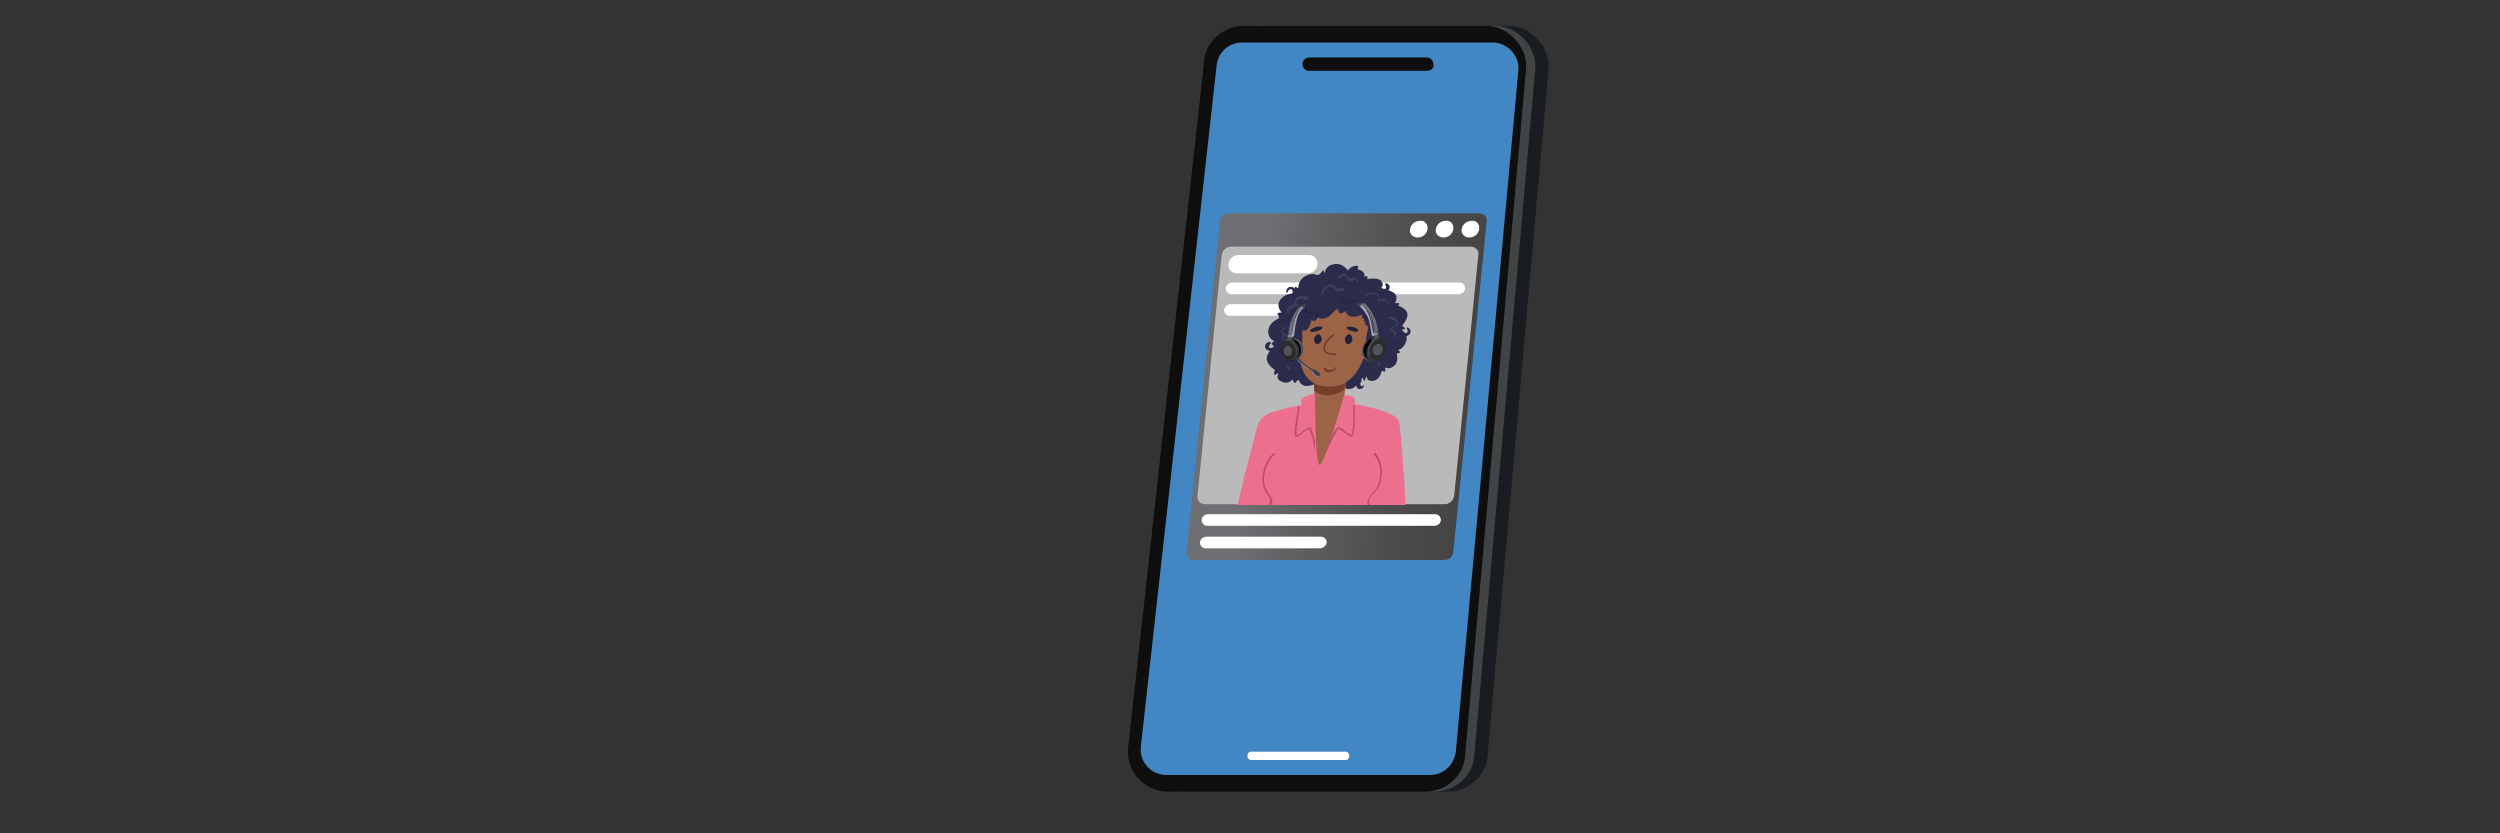 <?xml version="1.0" encoding="utf-8"?>
<!-- Generator: Adobe Illustrator 28.0.0, SVG Export Plug-In . SVG Version: 6.00 Build 0)  -->
<svg version="1.1" id="Layer_1" xmlns="http://www.w3.org/2000/svg" xmlns:xlink="http://www.w3.org/1999/xlink" x="0px" y="0px"
	 viewBox="0 0 300 100" style="enable-background:new 0 0 300 100;" xml:space="preserve">
<rect x="0" y="0" width="300" height="100" fill="#333333" stroke="none"/>
<style type="text/css">
	.st0{fill:#191C21;}
	.st1{fill:#414445;}
	.st2{fill:#0E0E0F;}
	.st3{fill:#4286C3;}
	.st4{fill:#FFFFFF;}
	.st5{clip-path:url(#SVGID_00000098926555370240933310000001944929316624532870_);}
	
		.st6{clip-path:url(#SVGID_00000101090921636448322040000011129026152209140912_);fill:url(#SVGID_00000143590553198198210000000003366128805528704954_);}
	.st7{clip-path:url(#SVGID_00000015344221176064588810000010758771415715381168_);fill:#BABABA;}
	.st8{clip-path:url(#SVGID_00000015344221176064588810000010758771415715381168_);fill:#FFFFFF;}
	.st9{clip-path:url(#SVGID_00000106114245270809336410000012540889596270686356_);fill:#2B2B4C;}
	.st10{clip-path:url(#SVGID_00000106114245270809336410000012540889596270686356_);fill:#9D6347;}
	.st11{clip-path:url(#SVGID_00000106114245270809336410000012540889596270686356_);fill:#763D2A;}
	.st12{clip-path:url(#SVGID_00000106114245270809336410000012540889596270686356_);fill:#324056;}
	.st13{clip-path:url(#SVGID_00000106114245270809336410000012540889596270686356_);fill:#20223A;}
	.st14{clip-path:url(#SVGID_00000106114245270809336410000012540889596270686356_);fill:#EC708E;}
	.st15{clip-path:url(#SVGID_00000106114245270809336410000012540889596270686356_);fill:#BE4D6D;}
	.st16{clip-path:url(#SVGID_00000106114245270809336410000012540889596270686356_);fill:#3D3E5E;}
	.st17{clip-path:url(#SVGID_00000106114245270809336410000012540889596270686356_);fill:#39475B;}
	.st18{clip-path:url(#SVGID_00000106114245270809336410000012540889596270686356_);fill:#22253A;}
	.st19{clip-path:url(#SVGID_00000106114245270809336410000012540889596270686356_);fill:#ACB6CC;}
	.st20{clip-path:url(#SVGID_00000106114245270809336410000012540889596270686356_);}
	.st21{fill:#53535D;}
	.st22{fill:#36353E;}
	.st23{fill:#2A2B2A;}
	.st24{fill:#43424C;}
	.st25{fill:#A4A4B0;}
	.st26{fill:#403E47;}
	.st27{fill:#6D6D79;}
	.st28{fill:#524F5A;}
	.st29{fill:#2E2E36;}
	.st30{fill:#8C8C8C;}
	.st31{fill:#B2B3B4;}
	.st32{fill:#7F7E88;}
	.st33{fill:#3D3D46;}
</style>
<g>
	<path class="st0" d="M142.9,95h30.8c2.4,0,4.6-1.8,4.8-4.2l7.3-82.2c0.4-2.8-2-5.5-4.8-5.5h-28.8c-2.4,0-4.6,1.8-4.8,4.2l-9.1,82.2
		C137.8,92.6,140,95,142.9,95z"/>
	<path class="st1" d="M141.3,95h30.8c2.4,0,4.6-1.8,4.8-4.2l7.3-82.2c0.4-2.8-2-5.5-4.8-5.5h-29c-2.4,0-4.6,1.8-4.8,4.2l-9.1,82.2
		C136.2,92.6,138.4,95,141.3,95z"/>
	<path class="st2" d="M140.2,95h30.8c2.4,0,4.6-1.8,4.8-4.2l7.3-82.2c0.4-2.8-2-5.5-4.8-5.5h-29c-2.4,0-4.6,1.8-4.8,4.2l-9.1,82.2
		C135,92.6,137.4,95,140.2,95z"/>
	<path class="st3" d="M149.1,5.1h30c1.8,0,3.3,1.6,3.1,3.4l-7.5,81.7c-0.2,1.6-1.5,2.8-3.1,2.8H140c-1.9,0-3.3-1.6-3.1-3.4L146,7.8
		C146.2,6.2,147.5,5.1,149.1,5.1z"/>
	<path class="st2" d="M171.2,8.5h-14.1c-0.5,0-0.8-0.4-0.8-0.8v0c0-0.5,0.4-0.8,0.8-0.8h14.1c0.5,0,0.8,0.4,0.8,0.8v0
		C172.1,8.2,171.7,8.5,171.2,8.5z"/>
	<path class="st4" d="M161.5,91.2h-11.4c-0.2,0-0.4-0.2-0.4-0.4v-0.2c0-0.2,0.2-0.4,0.4-0.4h11.4c0.2,0,0.4,0.2,0.4,0.4v0.2
		C161.9,91,161.7,91.2,161.5,91.2z"/>
</g>
<g id="Artwork_117_00000179617779422900656740000002645933596071799455_">
	<g>
		<defs>
			<polygon id="SVGID_1_" points="146.5,25.6 178.5,25.6 174.3,67.3 142.2,67.3 			"/>
		</defs>
		<clipPath id="SVGID_00000091727680815922736520000017758251094734830527_">
			<use xlink:href="#SVGID_1_"  style="overflow:visible;"/>
		</clipPath>
		<g style="clip-path:url(#SVGID_00000091727680815922736520000017758251094734830527_);">
			<defs>
				<path id="SVGID_00000033357424417876488030000017052150945316747447_" d="M147.5,25.6c-0.6,0-1.1,0.5-1.1,1l-4,39.6
					c-0.1,0.6,0.4,1,0.9,1h30c0.6,0,1.1-0.5,1.1-1l4-39.6c0.1-0.6-0.4-1-0.9-1H147.5z"/>
			</defs>
			<clipPath id="SVGID_00000162335794416090383920000007926407611230004869_">
				<use xlink:href="#SVGID_00000033357424417876488030000017052150945316747447_"  style="overflow:visible;"/>
			</clipPath>
			
				<linearGradient id="SVGID_00000049921117931710194470000001795475945203567498_" gradientUnits="userSpaceOnUse" x1="-444.366" y1="655.105" x2="-444.06" y2="655.105" gradientTransform="matrix(104.837 0 10.598 -104.127 39787.074 68260.422)">
				<stop  offset="0" style="stop-color:#6D6F72"/>
				<stop  offset="0.198" style="stop-color:#6D6F72"/>
				<stop  offset="0.377" style="stop-color:#626265"/>
				<stop  offset="0.762" style="stop-color:#4D4C4D"/>
				<stop  offset="1" style="stop-color:#464444"/>
			</linearGradient>
			
				<polygon style="clip-path:url(#SVGID_00000162335794416090383920000007926407611230004869_);fill:url(#SVGID_00000049921117931710194470000001795475945203567498_);" points="
				146.5,25.6 178.5,25.6 174.3,67.3 142.2,67.3 			"/>
		</g>
		<g style="clip-path:url(#SVGID_00000091727680815922736520000017758251094734830527_);">
			<defs>
				<polygon id="SVGID_00000122706399489393452050000017802073830263650954_" points="146.5,25.6 178.5,25.6 174.3,67.3 142.2,67.3 
									"/>
			</defs>
			<clipPath id="SVGID_00000024721673424516222470000013324688243978645938_">
				<use xlink:href="#SVGID_00000122706399489393452050000017802073830263650954_"  style="overflow:visible;"/>
			</clipPath>
			<path style="clip-path:url(#SVGID_00000024721673424516222470000013324688243978645938_);fill:#BABABA;" d="M173.4,60.5h-28.8
				c-0.6,0-1-0.5-0.9-1l2.9-28.9c0.1-0.6,0.6-1,1.1-1h28.8c0.6,0,1,0.5,0.9,1l-2.9,28.9C174.4,60.1,173.9,60.5,173.4,60.5"/>
			<path style="clip-path:url(#SVGID_00000024721673424516222470000013324688243978645938_);fill:#FFFFFF;" d="M171.3,27.5
				c-0.1,0.6-0.6,1-1.2,1s-1-0.5-0.9-1c0.1-0.6,0.6-1,1.2-1C170.9,26.4,171.4,26.9,171.3,27.5"/>
			<path style="clip-path:url(#SVGID_00000024721673424516222470000013324688243978645938_);fill:#FFFFFF;" d="M174.4,27.5
				c-0.1,0.6-0.6,1-1.2,1s-1-0.5-0.9-1c0.1-0.6,0.6-1,1.2-1C174,26.4,174.5,26.9,174.4,27.5"/>
			<path style="clip-path:url(#SVGID_00000024721673424516222470000013324688243978645938_);fill:#FFFFFF;" d="M177.5,27.5
				c-0.1,0.6-0.6,1-1.2,1c-0.6,0-1-0.5-0.9-1c0.1-0.6,0.6-1,1.2-1C177.1,26.4,177.6,26.9,177.5,27.5"/>
			<path style="clip-path:url(#SVGID_00000024721673424516222470000013324688243978645938_);fill:#FFFFFF;" d="M156.9,32.8h-8.5
				c-0.6,0-1-0.5-1-1.1c0.1-0.6,0.6-1.1,1.2-1.1h8.5c0.6,0,1,0.5,1,1.1C158.1,32.3,157.5,32.8,156.9,32.8"/>
			<path style="clip-path:url(#SVGID_00000024721673424516222470000013324688243978645938_);fill:#FFFFFF;" d="M175,35.3h-27.2
				c-0.4,0-0.7-0.3-0.7-0.7s0.4-0.7,0.8-0.7h27.2c0.4,0,0.7,0.3,0.7,0.7S175.4,35.3,175,35.3"/>
			<path style="clip-path:url(#SVGID_00000024721673424516222470000013324688243978645938_);fill:#FFFFFF;" d="M161.3,37.9h-13.7
				c-0.4,0-0.7-0.3-0.7-0.7c0-0.4,0.4-0.7,0.8-0.7h13.7c0.4,0,0.7,0.3,0.7,0.7S161.7,37.9,161.3,37.9"/>
			<path style="clip-path:url(#SVGID_00000024721673424516222470000013324688243978645938_);fill:#FFFFFF;" d="M172.1,63.1h-27.2
				c-0.4,0-0.7-0.3-0.7-0.7c0-0.4,0.4-0.7,0.8-0.7h27.2c0.4,0,0.7,0.3,0.7,0.7C172.9,62.8,172.5,63.1,172.1,63.1"/>
			<path style="clip-path:url(#SVGID_00000024721673424516222470000013324688243978645938_);fill:#FFFFFF;" d="M158.4,65.8h-13.7
				c-0.4,0-0.7-0.3-0.7-0.7c0-0.4,0.4-0.7,0.8-0.7h13.7c0.4,0,0.7,0.3,0.7,0.7C159.2,65.4,158.8,65.8,158.4,65.8"/>
		</g>
		<g style="clip-path:url(#SVGID_00000091727680815922736520000017758251094734830527_);">
			<defs>
				<path id="SVGID_00000074403176854320670760000012217088033769320589_" d="M147.6,29.7c-0.6,0-1.1,0.5-1.1,1l-2.9,28.9
					c-0.1,0.6,0.4,1,0.9,1h28.8c0.6,0,1.1-0.5,1.1-1l2.9-28.9c0.1-0.6-0.4-1-0.9-1H147.6z"/>
			</defs>
			<clipPath id="SVGID_00000039115827959397052860000004529464273811043221_">
				<use xlink:href="#SVGID_00000074403176854320670760000012217088033769320589_"  style="overflow:visible;"/>
			</clipPath>
			<path style="clip-path:url(#SVGID_00000039115827959397052860000004529464273811043221_);fill:#2B2B4C;" d="M162.9,32.3
				c1.1,0.3,0.8,0.9,0.8,0.9s0.3-0.1,0.4,0c0.1,0.1-0.1,0.3-0.1,0.3s1.5-0.3,1.8,0.3c0.4,0.6-0.3,0.9-0.2,0.9c0.2,0,1,0,1.6,0.4
				c0.7,0.4,0.2,1.3,0.2,1.3s0.5-0.1,0.5,0c0,0.1-0.1,0.3-0.1,0.3s1.1,0.3,1.1,1.1c-0.1,0.8-0.7,1.2-0.6,1.3c0,0.1,0.3,0.2,0.3,0.3
				c0,0.1-0.4,0.2-0.4,0.2s0.9,0.6,0.5,1.5c-0.4,0.9-0.9,0.8-0.9,0.9c0,0.1,0.3,0.2,0.2,0.3c-0.1,0.1-0.4,0.1-0.4,0.1s0.3,1-0.3,1.5
				c-0.6,0.5-1,0.2-1.1,0.2c0,0.1,0.1,0.5,0,0.5c-0.1,0-0.4-0.1-0.4-0.1s-0.1,1-1,1.2c-0.9,0.1-0.7-0.5-0.8-0.5
				c-0.1,0-0.2,0.5-0.3,0.5s-0.1-0.3-0.2-0.4c0,0-0.4,0.9-1.2,1.3c-0.8,0.4-2.3-0.8-2.3-0.8s-0.7,0.7-1.2,0.6
				c-0.5-0.2-0.7-0.5-0.7-0.5s-0.7,0.5-1.5,0.4c-0.8-0.2-0.6-0.7-0.8-0.7c-0.2,0-0.3,0.5-0.5,0.3c-0.2-0.2-0.2-0.4-0.2-0.4
				s-0.4,0.7-1.3,0.3c-0.9-0.4-0.3-0.9-0.4-1c-0.2,0-0.4,0.3-0.5,0.1c-0.1-0.1,0.1-0.5,0.1-0.5S152,43.8,152,43
				c0.1-0.9,0.9-1.3,0.9-1.4c0-0.1-0.4-0.3-0.3-0.4c0.1-0.1,0.3-0.3,0.3-0.3s-0.8-0.2-0.7-1.3c0.2-1.1,1.3-1.3,1.3-1.5
				c0-0.2-0.3-0.4-0.2-0.5c0.1-0.1,0.5-0.1,0.5-0.1s-0.8-0.8-0.1-1.6c0.6-0.8,1.6-0.6,1.6-0.8c0-0.2,0.1-0.7,0.1-0.7
				c0.1,0,0.4,0.2,0.4,0.2s-0.1-1,0.9-1.5s1.3,0,1.5-0.1c0.2-0.1,0.6-0.6,0.6-0.6c0,0,0.2,0.4,0.2,0.4s-0.1-0.9,1.1-1.1
				c1.2-0.2,1.6,0.9,1.7,0.7c0.1-0.2,0.5-0.5,0.9-0.5C163.2,31.8,162.9,32.3,162.9,32.3"/>
			<path style="clip-path:url(#SVGID_00000039115827959397052860000004529464273811043221_);fill:#9D6347;" d="M157.7,45.3
				c0,0,0.1,2.9-0.1,3.1c-0.2,0.2-2.8,1-2.8,1s2.9,10,3.1,10c0.2,0,5.3-10.4,5.3-10.4s-1.7-0.5-1.9-0.6c-0.1-0.2,0.3-3.2,0.3-3.2
				L157.7,45.3z"/>
			<path style="clip-path:url(#SVGID_00000039115827959397052860000004529464273811043221_);fill:#763D2A;" d="M157.7,46.9
				c0.6,0.4,1.1,0.6,1.9,0.5c0.7,0,1.7-0.6,1.7-0.6c0-0.3,0.1-0.7,0.1-1c-0.4,0.2-1,0.4-1.9,0.4c-0.9,0-1.5-0.2-1.9-0.5
				C157.7,46,157.7,46.4,157.7,46.9C157.7,46.8,157.7,46.9,157.7,46.9"/>
			<path style="clip-path:url(#SVGID_00000039115827959397052860000004529464273811043221_);fill:#9D6347;" d="M156.2,39.9
				c0,0-1.6,6.5,3.3,6.5c4.7,0,4.9-7.1,4.8-7.5c-0.1-0.4-0.8-2.3-3.7-2.3C157.6,36.6,156.3,39.4,156.2,39.9"/>
			<path style="clip-path:url(#SVGID_00000039115827959397052860000004529464273811043221_);fill:#763D2A;" d="M160,42.6
				c-0.4,0-1.1-0.1-1.2-0.7c-0.1-0.9,1.1-1.8,1.2-1.8l0.1,0.2c0,0-1.2,0.8-1.1,1.6c0.1,0.6,1.3,0.5,1.3,0.5l0,0.2
				C160.3,42.6,160.1,42.6,160,42.6"/>
			<path style="clip-path:url(#SVGID_00000039115827959397052860000004529464273811043221_);fill:#9D6347;" d="M155.3,42.3
				c0,0-0.2,0.8,0,0.8c0.2,0.1,1.1-0.1,1.1-0.1l-0.2-1.1L155.3,42.3z"/>
			<path style="clip-path:url(#SVGID_00000039115827959397052860000004529464273811043221_);fill:#9D6347;" d="M164.6,42.3
				c0,0,0,0.8-0.1,0.8c-0.2,0.1-1.1-0.1-1.1-0.1l0.5-1.1L164.6,42.3z"/>
			<path style="clip-path:url(#SVGID_00000039115827959397052860000004529464273811043221_);fill:#324056;" d="M150.8,66
				c-5.2,5.5-3.6,14.4-3.4,23.8c0.1,6.9,0,18.5,0.4,18.6c0.9,0.2,4.8,0.2,5,0c0.1-0.1,1.6-10.8,1.8-17.6c0.1-3.8,1.8-13.6,2-13.5
				c0.3,0.2,0.2,7.6-0.6,13.3c-0.3,2.6-2.3,17.6-2.1,18c0.2,0.4,4.1,0.2,5-0.1c0.5-0.2,3.5-9.7,4.3-19.9c0.1-1.3,3.4-12.1,3.5-15.3
				c0.2-4.9-2.2-7.1-2.2-7.1H150.8z"/>
			<path style="clip-path:url(#SVGID_00000039115827959397052860000004529464273811043221_);fill:#20223A;" d="M157.2,39.7
				c0.1-0.4,1.4-0.7,1.5-0.4C158.7,39.7,157.2,40,157.2,39.7"/>
			<path style="clip-path:url(#SVGID_00000039115827959397052860000004529464273811043221_);fill:#20223A;" d="M163,39.7
				c0-0.4-1.3-0.7-1.4-0.4C161.5,39.6,162.9,40,163,39.7"/>
			<path style="clip-path:url(#SVGID_00000039115827959397052860000004529464273811043221_);fill:#2B2B4C;" d="M154.6,42.2
				c0,0,0,0.4,0.5,0.3c0.5-0.1,0.6-0.3,0.6-0.3s0.1,0.2,0.2,0.1c0.1-0.1,0.2-0.2,0.2-0.3c0.3-0.6,0.1-2.5,0.2-2.4
				c0.8,0.4,1.1-1.3,1.1-1.3s0,0.2,0.3,0.2c0.3,0,0.4-0.4,0.4-0.4s0.3,0.2,0.9,0.1c0.6-0.1,1.3-1.2,1.5-1.1c0.2,0.1,0,0.5,0.4,0.5
				c0.4-0.1,0.6-0.3,0.6-0.3s0,0.6,0.7,0.7c0.7,0.1,1.1-0.3,1.2-0.2c0.1,0,0,0.4,0.1,0.4c0.1,0,0.4-0.1,0.4-0.1s-0.1,0.4-0.1,0.7
				c0.1,0.3,0.4,0.4,0.4,0.4s-0.6,2.9-0.4,3c0.2,0.1,0.4,0,0.4,0s0,0.3,0.3,0.2c0.3-0.1,0.6-0.4,0.6-0.4s2.2-6.5-4.6-6.3
				C153.8,36,154.6,42.2,154.6,42.2"/>
			<path style="clip-path:url(#SVGID_00000039115827959397052860000004529464273811043221_);fill:#EC708E;" d="M149.3,57.2
				c-0.4,1.9-0.9,3.7-1.3,5.6c0,0,0,0,0,0c0.1,0.3,0.2,0.5,0.3,0.6c0.4,0.8,2.5,0.8,2.5,0.8s-1.7,2.7-1.2,3.2
				c0.5,0.6,15.9,0.5,16.5-0.2c0.6-0.7-0.5-2.8-0.5-2.8s2.8-0.4,3.1-0.7c0.3-0.3-0.6-12.2-0.8-13.1c-0.3-1.3-5.3-2.1-5.3-2.1
				s0-0.5-0.1-0.8c-0.1-0.2-1.2-0.3-1.2-0.3s-2.3,8.1-2.9,8.4s-0.6-8.6-0.6-8.6s-1.2,0.3-1.5,0.6c-0.3,0.3-0.1,0.8-0.1,0.8
				s-2.4,0.4-3.9,1c-0.7,0.3-1.2,0.8-1.4,1.5L149.3,57.2z"/>
			<path style="clip-path:url(#SVGID_00000039115827959397052860000004529464273811043221_);fill:#BE4D6D;" d="M157.8,53
				c-0.4-1.7-0.5-1.7-0.6-1.7c-0.2,0-0.5,0.2-0.9,0.5c-0.2,0.2-0.6,0.4-0.7,0.4c0-0.1-0.1-0.3,0.1-1.6c0.1-0.6,0.2-1.3,0.3-1.8
				c-0.1,0-0.1,0-0.2,0c-0.6,3.2-0.5,3.6-0.3,3.6c0.2,0.1,0.6-0.2,0.9-0.5c0.3-0.2,0.6-0.4,0.7-0.4c0.2,0.1,0.5,1.5,0.8,3.1
				C157.8,54.1,157.8,53.6,157.8,53"/>
			<path style="clip-path:url(#SVGID_00000039115827959397052860000004529464273811043221_);fill:#BE4D6D;" d="M160.6,51.5
				c0.1,0,0.5,0.2,0.7,0.4c0.4,0.3,0.7,0.5,0.9,0.5c0.2-0.1,0.4-0.4,0.4-3.8c-0.1,0-0.2,0-0.2,0s0-0.2,0-0.4c0,0,0,0.1,0,0.2
				c0,0.4,0,1.3,0,2.2c-0.1,1.3-0.2,1.6-0.2,1.6c-0.1,0-0.5-0.2-0.7-0.4c-0.3-0.3-0.6-0.5-0.9-0.5c-0.1,0-0.3,0-1,1.5
				c-0.3,0.8-0.5,1.6-0.8,2.2C159.6,53.3,160.4,51.6,160.6,51.5"/>
			<path style="clip-path:url(#SVGID_00000039115827959397052860000004529464273811043221_);fill:#2B2B4C;" d="M166.2,34.1
				c0,0,0.2,0.3,0.1,0.5c-0.2,0.2-0.6-0.1-0.6-0.1l-0.2,0.2c0,0,0.3,0.6,0.9,0.3c0.6-0.3,0.4-1-0.1-1
				C166.2,34,166.2,34.1,166.2,34.1"/>
			<path style="clip-path:url(#SVGID_00000039115827959397052860000004529464273811043221_);fill:#2B2B4C;" d="M154.5,35.1
				c0,0,0.1-0.4,0.4-0.4c0.3,0,0.2,0.6,0.2,0.6l0.3,0.1c0,0,0.4-0.6-0.2-0.9c-0.6-0.3-1,0.3-0.8,0.7
				C154.4,35.1,154.5,35.1,154.5,35.1"/>
			<path style="clip-path:url(#SVGID_00000039115827959397052860000004529464273811043221_);fill:#2B2B4C;" d="M168.8,39.4
				c0,0,0.2,0.3,0.1,0.5c-0.2,0.2-0.6-0.1-0.6-0.1L168,40c0,0,0.3,0.6,0.9,0.3c0.6-0.3,0.4-1-0.1-1
				C168.8,39.3,168.8,39.4,168.8,39.4"/>
			<path style="clip-path:url(#SVGID_00000039115827959397052860000004529464273811043221_);fill:#2B2B4C;" d="M152.5,41.2
				c0,0-0.3,0.3-0.2,0.5c0.1,0.2,0.6-0.1,0.6-0.1l0.2,0.2c0,0-0.4,0.6-1,0.2c-0.6-0.3-0.2-1,0.3-1C152.5,41.1,152.5,41.2,152.5,41.2
				"/>
			<path style="clip-path:url(#SVGID_00000039115827959397052860000004529464273811043221_);fill:#2B2B4C;" d="M163.7,46.2
				c0,0-0.2,0.2-0.4,0.1c-0.2-0.2,0.1-0.6,0.1-0.6l-0.1-0.2c0,0-0.7,0.2-0.5,0.9C162.9,46.9,163.7,46.7,163.7,46.2
				C163.8,46.2,163.7,46.2,163.7,46.2"/>
			<path style="clip-path:url(#SVGID_00000039115827959397052860000004529464273811043221_);fill:#3D3E5E;" d="M163,33.8
				c0-0.2-0.2-0.4-0.4-0.5c-0.1,0-0.2,0-0.3,0c-0.1,0-0.2,0.1-0.3,0.1c-0.1,0-0.2,0-0.2-0.1c0-0.1-0.1-0.1-0.1-0.2
				c-0.1-0.2-0.2-0.3-0.4-0.3c-0.3,0-0.5,0.2-0.7,0.4c0,0-0.1,0.1,0,0.2c0,0,0.1,0.1,0.2,0c0.1-0.1,0.3-0.3,0.5-0.3
				c0.1,0,0.2,0,0.2,0.1c0,0.1,0.1,0.1,0.1,0.2c0.1,0.2,0.2,0.3,0.3,0.4c0.1,0,0.2,0,0.3-0.1c0.1,0,0.2-0.1,0.3-0.1
				c0.2,0,0.4,0.1,0.4,0.4C162.8,34,163,34,163,33.8"/>
			<path style="clip-path:url(#SVGID_00000039115827959397052860000004529464273811043221_);fill:#3D3E5E;" d="M166.3,35.9
				c-0.2-0.1-0.5,0-0.7,0.1c0-0.1,0-0.3,0-0.4c-0.1-0.2-0.2-0.3-0.4-0.4c-0.2-0.1-0.4-0.1-0.7-0.1c-0.2,0-0.5,0.1-0.7,0.2
				c0,0,0,0.1,0,0.2c0,0,0.1,0,0.2,0c0.1-0.1,0.3-0.1,0.5-0.2c0.2,0,0.4,0,0.6,0c0.3,0.1,0.5,0.4,0.3,0.7c0,0.1,0,0.2,0.1,0.2
				c0.2,0,0.5-0.1,0.7-0.1c0.1,0,0.2,0,0.2,0.1c0,0.1,0,0.2,0,0.2c0,0.1,0.2,0.2,0.2,0.1C166.5,36.2,166.5,35.9,166.3,35.9"/>
			<path style="clip-path:url(#SVGID_00000039115827959397052860000004529464273811043221_);fill:#3D3E5E;" d="M157,35.8
				c-0.1-0.2-0.3-0.3-0.5-0.3c-0.2,0-0.5,0-0.7,0.1c-0.2,0.1-0.4,0.2-0.4,0.4c0,0.1,0,0.3,0,0.4c-0.3,0.1-0.6,0.2-0.8,0.5
				c-0.1,0.1-0.2,0.3-0.2,0.4c0,0.2,0.1,0.3,0.2,0.4c0.1,0,0.1,0,0.2,0c0,0,0-0.1,0-0.1c-0.1,0-0.1-0.1-0.1-0.2
				c0-0.1,0.1-0.2,0.2-0.3c0.2-0.2,0.5-0.3,0.8-0.4c0.1,0,0.1-0.1,0-0.2c-0.1-0.1-0.1-0.2-0.1-0.3c0-0.1,0.2-0.2,0.3-0.3
				c0.2-0.1,0.4-0.1,0.5,0c0.1,0,0.3,0.1,0.4,0.2C156.8,36,157,35.9,157,35.8"/>
			<path style="clip-path:url(#SVGID_00000039115827959397052860000004529464273811043221_);fill:#3D3E5E;" d="M154.3,40.2
				c0-0.1-0.1-0.1-0.2-0.2c-0.1,0-0.3-0.1-0.2-0.3c0.1-0.1,0.2-0.2,0.4-0.3c0.1,0,0.1-0.2,0-0.2c-0.3,0.1-0.8,0.5-0.5,0.8
				c0.1,0.1,0.1,0.1,0.2,0.1c0,0,0,0,0.1,0c0,0,0,0,0,0c-0.2,0.1-0.2,0.3-0.3,0.5c0,0.1,0.2,0.2,0.2,0c0-0.1,0-0.1,0.1-0.2
				c0-0.1,0.1-0.1,0.2-0.1C154.3,40.4,154.3,40.3,154.3,40.2"/>
			<path style="clip-path:url(#SVGID_00000039115827959397052860000004529464273811043221_);fill:#39475B;" d="M167.5,39.9
				c-0.1-0.1-0.2-0.2-0.3-0.3c-0.1,0-0.1-0.1-0.2-0.1c0,0-0.1,0-0.1-0.1c0,0,0,0,0,0c0,0,0,0,0.1,0c0.1,0,0.1,0,0.2-0.1
				c0.1,0,0.2-0.1,0.3-0.2c0.2-0.1,0.3-0.3,0.2-0.5c0-0.2-0.2-0.3-0.3-0.4c-0.2-0.1-0.4-0.2-0.6-0.2c-0.1,0-0.1,0-0.1,0.1
				c0,0.1,0,0.1,0.1,0.1c0.3,0.1,1.1,0.4,0.7,0.8c-0.1,0.1-0.2,0.1-0.3,0.2c-0.1,0-0.1,0-0.2,0.1c-0.1,0-0.1,0.1-0.2,0.1
				c-0.1,0.1,0,0.2,0.1,0.3c0.1,0.1,0.2,0.1,0.3,0.2c0.1,0.1,0.2,0.1,0.2,0.3c0,0.1,0,0.2-0.1,0.2c-0.1,0-0.1,0.1-0.1,0.1
				c0,0,0.1,0.1,0.1,0C167.6,40.4,167.6,40.1,167.5,39.9"/>
			<path style="clip-path:url(#SVGID_00000039115827959397052860000004529464273811043221_);fill:#3D3E5E;" d="M161.3,34.7
				c-0.1-0.2-0.4-0.2-0.6-0.1c-0.1,0-0.2,0.1-0.3,0c-0.1,0-0.1-0.1-0.2-0.2c-0.1-0.1-0.1-0.2-0.2-0.2c-0.1-0.1-0.2-0.1-0.3-0.1
				c-0.2,0-0.5,0.1-0.7,0.3c-0.2,0.2-0.4,0.5-0.5,0.8c-0.1,0.1,0.1,0.2,0.2,0.1c0.2-0.4,0.4-0.9,0.9-0.9c0.1,0,0.2,0,0.3,0.1
				c0.1,0,0.1,0.1,0.2,0.2c0.1,0.2,0.2,0.3,0.5,0.3c0.1,0,0.2-0.1,0.4-0.1c0.1,0,0.2-0.1,0.2,0c0,0,0.1,0.1,0.1,0
				C161.3,34.8,161.3,34.7,161.3,34.7"/>
			<path style="clip-path:url(#SVGID_00000039115827959397052860000004529464273811043221_);fill:#3D3E5E;" d="M154.8,44
				c0-0.1-0.1-0.1-0.1-0.1c0,0,0,0,0,0c0,0,0,0-0.1,0c0,0,0,0,0,0c0,0,0,0,0,0c0,0,0,0,0,0c0,0,0,0,0,0c0,0,0,0,0,0c0,0,0,0,0,0
				c0,0,0,0,0,0c0,0,0,0,0,0c0,0,0,0,0,0c0,0,0,0,0,0c0,0,0,0,0,0c0,0,0,0,0,0c0,0,0,0,0,0c0,0,0,0,0,0c0-0.1,0-0.1-0.1-0.1
				c-0.1,0-0.1,0-0.1,0.1c-0.1,0.1,0,0.3,0.1,0.4c0.1,0.1,0.2,0.2,0.4,0.1C154.8,44.1,154.8,44,154.8,44"/>
			<path style="clip-path:url(#SVGID_00000039115827959397052860000004529464273811043221_);fill:#3D3E5E;" d="M165.6,43.5
				c0,0-0.1,0-0.2,0c0,0-0.1,0.1,0,0.2c0,0,0,0,0,0c0,0,0,0,0,0c0,0,0,0,0,0c0,0,0,0,0,0c0,0,0,0,0,0c0,0,0,0,0,0c0,0,0,0,0,0
				c0,0,0,0,0,0c0,0,0,0,0,0c0,0,0,0,0,0c0,0,0,0,0,0c0,0,0,0,0,0c0,0,0,0,0,0c0,0,0,0,0,0c0,0,0,0,0,0c0,0,0,0,0,0c0,0,0,0,0,0
				c0,0,0,0,0,0c0,0,0,0,0,0c0,0,0,0,0,0c0,0,0,0,0,0c0,0,0,0,0,0c0,0,0,0,0,0c0,0,0,0,0,0c0,0-0.1,0-0.1,0c-0.1,0-0.1,0.1-0.1,0.1
				c0,0.1,0.1,0.1,0.1,0.1c0.1,0,0.3-0.1,0.4-0.2C165.7,43.8,165.7,43.6,165.6,43.5"/>
			<path style="clip-path:url(#SVGID_00000039115827959397052860000004529464273811043221_);fill:#22253A;" d="M155.2,42.5
				C155.2,42.5,155.2,42.5,155.2,42.5c-0.1,0-0.1,0-0.1,0c0,0,0,0,0,0c0-0.1,0.1-0.2,0-0.2c-0.1-0.1-0.4-0.1-0.5-0.1
				c-0.2,0-0.4,0-0.7,0c-0.1,0-0.2,0-0.2-0.1c0,0-0.1-0.1,0-0.2c0.1-0.1,0-0.3-0.1-0.2c-0.2,0.2-0.1,0.4,0.1,0.6
				c0.2,0.1,0.5,0.1,0.7,0.1c0.1,0,0.3,0,0.4,0c0.1,0,0.1,0,0.2,0c0,0,0,0,0,0c0,0,0,0,0,0c0,0,0,0,0,0.1c0,0.1,0,0.1,0,0.2
				c0,0.1,0.2,0.1,0.3,0.1L155.2,42.5z"/>
			<path style="clip-path:url(#SVGID_00000039115827959397052860000004529464273811043221_);fill:#22253A;" d="M158.2,38
				c-0.1-0.1,0-0.1,0-0.2c0-0.1,0-0.2-0.1-0.3c-0.1-0.1-0.2-0.1-0.3-0.1c-0.2,0-0.5,0.1-0.7,0c-0.1,0-0.2,0-0.3-0.1c0,0,0-0.1,0-0.1
				c0.1-0.1,0-0.3-0.1-0.2c-0.2,0.1-0.2,0.3-0.1,0.4c0.1,0.2,0.3,0.2,0.5,0.2c0.2,0,0.4,0,0.7,0c0,0,0.1,0,0.1,0c0,0,0,0,0,0
				c0,0.1-0.1,0.2-0.1,0.2c0,0.1,0.1,0.2,0.1,0.2C158.1,38.1,158.1,38,158.2,38"/>
			<path style="clip-path:url(#SVGID_00000039115827959397052860000004529464273811043221_);fill:#22253A;" d="M165,37.7
				c0-0.1-0.2-0.1-0.2,0c0,0.1-0.1,0.3-0.2,0.3c-0.2,0.1-0.4,0-0.5-0.1c-0.1,0-0.2-0.1-0.3,0c-0.1,0-0.1,0.2-0.1,0.3
				c0,0,0,0.1,0,0.1c0,0,0,0,0,0s0,0.1-0.1,0.3c0.1,0,0.2-0.1,0.3-0.2c0,0,0-0.1,0-0.2c0,0,0-0.1,0-0.1c0,0,0,0,0,0
				c0.1,0,0.3,0.1,0.3,0.1c0.2,0,0.4,0,0.6-0.1C164.9,38.1,165.1,37.9,165,37.7"/>
			<path style="clip-path:url(#SVGID_00000039115827959397052860000004529464273811043221_);fill:#22253A;" d="M163.2,36.4
				c-0.2,0-0.3-0.1-0.4-0.2c0-0.1-0.1-0.1-0.2-0.2c-0.1,0-0.2-0.1-0.3,0c-0.2,0-0.4,0.2-0.5,0.2c-0.2,0.1-0.4,0.1-0.5,0
				c-0.1-0.1-0.3-0.2-0.3-0.4c0-0.1-0.2-0.1-0.2,0c0,0.4,0.4,0.6,0.8,0.6c0.2,0,0.4-0.1,0.6-0.2c0.1,0,0.2-0.1,0.3-0.1
				c0.1,0,0.1,0.1,0.2,0.2c0.1,0.2,0.3,0.3,0.6,0.3c0.1,0,0.1,0,0.1-0.1C163.3,36.4,163.2,36.4,163.2,36.4"/>
			<path style="clip-path:url(#SVGID_00000039115827959397052860000004529464273811043221_);fill:#22253A;" d="M166.2,41
				c0,0-0.1,0-0.2,0c-0.1,0,0,0.1,0,0.2c0.1,0.2-0.1,0.5-0.2,0.6c-0.3,0.1-0.6,0.1-0.9,0c0,0-0.1,0-0.1,0.1c0,0.1,0,0.2,0,0.3
				c0,0.1,0,0.1-0.1,0.2c-0.1,0.1-0.1,0.1-0.2,0.1l0,0.3c0.1,0,0.2-0.1,0.3-0.2c0.1-0.1,0.1-0.2,0.2-0.3c0-0.1,0-0.1,0-0.2
				c0,0,0,0,0-0.1c0.3,0,0.7,0.1,1-0.1C166.3,41.7,166.4,41.3,166.2,41"/>
			<path style="clip-path:url(#SVGID_00000039115827959397052860000004529464273811043221_);fill:#20223A;" d="M158.6,40.7
				c0,0.3-0.3,0.6-0.5,0.6c-0.3,0-0.4-0.3-0.4-0.6c0-0.3,0.3-0.6,0.5-0.6C158.4,40.1,158.6,40.4,158.6,40.7"/>
			<path style="clip-path:url(#SVGID_00000039115827959397052860000004529464273811043221_);fill:#20223A;" d="M162.3,40.7
				c0,0.3-0.3,0.6-0.5,0.6c-0.3,0-0.4-0.3-0.4-0.6s0.3-0.6,0.5-0.6C162.1,40.1,162.3,40.4,162.3,40.7"/>
			<path style="clip-path:url(#SVGID_00000039115827959397052860000004529464273811043221_);fill:#BE4D6D;" d="M150.7,64.2
				c0.6-1,2-3.4,2-4.1c0-0.3-0.2-0.5-0.4-0.8c-0.3-0.4-0.7-1-0.6-2.1c0.2-1.8,1.3-2.7,1.3-2.7l-0.1-0.2c0,0-1.2,0.9-1.4,2.8
				c-0.1,1.3,0.3,1.8,0.6,2.3c0.2,0.2,0.3,0.4,0.3,0.7c0,0.5-1.3,2.8-2,4C150.6,64.2,150.7,64.2,150.7,64.2"/>
			<path style="clip-path:url(#SVGID_00000039115827959397052860000004529464273811043221_);fill:#BE4D6D;" d="M165.2,64.2
				c-0.4-1-1.3-3.4-1.1-4.1c0.1-0.3,0.3-0.5,0.5-0.8c0.4-0.4,0.9-1,1-2.1c0.2-1.8-0.8-2.7-0.8-2.7l0.2-0.2c0,0,1,0.9,0.8,2.8
				c-0.1,1.3-0.7,1.8-1.1,2.3c-0.2,0.2-0.4,0.4-0.4,0.7c-0.1,0.5,0.7,2.8,1.2,4C165.3,64.2,165.2,64.2,165.2,64.2"/>
			<path style="clip-path:url(#SVGID_00000039115827959397052860000004529464273811043221_);fill:#ACB6CC;" d="M150.6,64.5
				c0,0-0.1,0.1-0.1,0.1l0,0C150.5,64.6,150.5,64.5,150.6,64.5"/>
			<path style="clip-path:url(#SVGID_00000039115827959397052860000004529464273811043221_);fill:#763D2A;" d="M158.9,44.1
				c0.1-0.1,0.2,0.3,0.7,0.3c0.7-0.1,0.6-0.4,0.7-0.4c0.1,0,0,0.6-0.8,0.7C158.8,44.7,158.8,44.2,158.9,44.1"/>
			<g style="clip-path:url(#SVGID_00000039115827959397052860000004529464273811043221_);">
				<g>
					
						<ellipse transform="matrix(0.372 -0.928 0.928 0.372 64.425 179.133)" class="st21" cx="164.6" cy="42" rx="1.4" ry="1.2"/>
					<ellipse transform="matrix(0.372 -0.928 0.928 0.372 64.619 179.366)" cx="164.9" cy="41.9" rx="1.4" ry="1.2"/>
					<path class="st22" d="M164.6,40.3h0.2l0.4,0.1l-0.3,3.1h-0.1c-0.3,0-0.6-0.2-0.7-0.4l0,0c-0.2-0.4-0.2-1.1,0-1.4
						c0.2-0.4,0.4-0.6,0.5-0.8C164.6,40.7,164.6,40.5,164.6,40.3z"/>
					<path class="st23" d="M164.9,40.3L164.9,40.3l0.3,0.4l-0.2,2.7h-0.1c0,0-0.4-0.2-0.6-0.5c-0.2-0.5-0.1-1.1,0.1-1.6
						c0.3-0.4,0.4-0.5,0.4-0.7C164.9,40.5,164.9,40.3,164.9,40.3z"/>
					<path class="st21" d="M166.1,41c0,0-0.2-0.4-0.6-0.5c-0.1,0-0.1-0.3-0.2-0.4l-0.4,0.1c0,0,0.1,0.3,0,0.4
						c-0.1,0.1-0.6,0.6-0.7,1.2c-0.1,0.6,0,1.1,0.5,1.4c0,0,0.4,0.2,0.9-0.2L166.1,41z"/>
					
						<ellipse transform="matrix(0.341 -0.94 0.94 0.341 69.561 183.072)" class="st23" cx="165.4" cy="41.9" rx="1.4" ry="0.9"/>
					<g>
						<path class="st22" d="M164.3,41.9c0.2-0.8,0.7-1.3,1.2-1.2c0.1,0,0.3,0.1,0.4,0.1c-0.1-0.1-0.1-0.1-0.2-0.1
							c-0.5-0.1-1.1,0.5-1.2,1.2s0.1,1.4,0.6,1.4c0.1,0,0.3,0,0.4-0.1c-0.1,0.1-0.4,0.1-0.5,0.1C164.4,43.3,164.2,42.6,164.3,41.9z"
							/>
					</g>
					
						<ellipse transform="matrix(0.307 -0.952 0.952 0.307 74.569 186.525)" class="st21" cx="165.4" cy="42" rx="0.7" ry="0.6"/>
				</g>
				<g>
					<path class="st24" d="M163.7,36.4l-0.1,0.2l-0.4,0.1c0,0-0.1,0-0.1-0.1c0-0.1,0.1-0.2,0.1-0.2s0,0,0.1-0.1
						C163.4,36.4,163.7,36.3,163.7,36.4C163.7,36.3,163.8,36.3,163.7,36.4z"/>
					<path class="st25" d="M163.2,36.8l0.1-0.2l0.2-0.1l1,1.4L165,40l-0.1,0.1h-0.3c0,0-0.2-1.2-0.4-1.9
						C163.8,37.3,163.2,36.8,163.2,36.8z"/>
					<path class="st26" d="M164.8,40c0,0-0.3-1.6-0.5-2.1c-0.3-0.8-0.6-1.1-1-1.4l0-0.1h0.2c0,0,0.6,0.5,0.8,1.1s0.7,2.1,0.6,2.4
						L164.8,40L164.8,40z"/>
					<path class="st27" d="M163.3,36.5c0,0,0.1-0.1,0.4-0.1c0,0,0.3,0.1,0.6,0.6c0.3,0.4,0.5,0.8,0.7,1.2c0.2,0.4,0.3,1.3,0.4,1.6
						l-0.4,0.1c0,0-0.2-1.4-0.5-2.1C164,37,163.3,36.5,163.3,36.5z"/>
					<path class="st28" d="M162.8,36.3c0,0,0.1,0,0.1,0.1c0,0.1,0,0.3,0,0.3l0.2,0.1c0,0-0.1,0-0.1-0.1c0-0.1,0.1-0.1,0.1-0.1l0,0
						C163.3,36.4,162.9,36.3,162.8,36.3z"/>
					<path class="st29" d="M163.7,36.3l-0.4,0.1l-0.4-0.2h0.1c0.1-0.1,0.3,0,0.4,0L163.7,36.3L163.7,36.3z"/>
					<polygon class="st30" points="165.4,39.9 164.9,40 164.8,40 164.9,40.3 164.9,40.3 165.4,40.1 					"/>
					<polygon class="st31" points="164.6,40 164.8,40 164.9,40.3 164.6,40.3 					"/>
				</g>
			</g>
			<g style="clip-path:url(#SVGID_00000039115827959397052860000004529464273811043221_);">
				<g>
					
						<ellipse transform="matrix(1 -1.038961e-02 1.038961e-02 1 -0.427 1.615)" class="st21" cx="155.3" cy="41.9" rx="1.1" ry="1.3"/>
					<ellipse transform="matrix(1 -1.038961e-02 1.038961e-02 1 -0.427 1.613)" cx="155" cy="42" rx="1.1" ry="1.3"/>
					<path class="st22" d="M155.3,40.9c0.1,0.1,0.3,0.3,0.5,0.6c0.1,0.2,0.2,0.8,0,1.3l0,0c-0.1,0.2-0.4,0.5-0.6,0.5l-0.1,0
						l-0.3-2.8l0.3-0.1l0.2,0C155.2,40.6,155.3,40.8,155.3,40.9z"/>
					<path class="st23" d="M155.1,40.7c0.1,0.2,0.1,0.2,0.4,0.6c0.2,0.4,0.3,0.9,0.1,1.4c-0.1,0.3-0.5,0.6-0.5,0.6l-0.1,0l-0.3-2.5
						l0.2-0.4l0.1,0C155,40.5,155,40.6,155.1,40.7z"/>
					<path class="st21" d="M154.4,43.1c0.5,0.3,0.8,0,0.8,0c0.4-0.3,0.5-0.7,0.4-1.3s-0.6-0.9-0.6-1c-0.1-0.1,0-0.4,0-0.4l-0.4-0.1
						c-0.1,0.1-0.1,0.4-0.2,0.4c-0.4,0.2-0.5,0.6-0.5,0.6L154.4,43.1z"/>
					
						<ellipse transform="matrix(0.971 -0.24 0.24 0.971 -5.569 38.352)" class="st23" cx="154.6" cy="42" rx="0.9" ry="1.2"/>
					<g>
						<path class="st22" d="M155,43.3c-0.1,0-0.3,0-0.4,0c0.1,0.1,0.2,0,0.3,0c0.4-0.1,0.7-0.7,0.5-1.3c-0.2-0.6-0.7-1.1-1.1-0.9
							c-0.1,0-0.1,0-0.2,0.1c0.1-0.1,0.2-0.2,0.3-0.2c0.4-0.1,1,0.2,1.1,0.9C155.7,42.5,155.4,43.1,155,43.3z"/>
					</g>
					
						<ellipse transform="matrix(0.998 -6.708111e-02 6.708111e-02 0.998 -2.479 10.461)" class="st21" cx="154.5" cy="42.1" rx="0.5" ry="0.6"/>
				</g>
				<g>
					<path class="st24" d="M155.9,36.7c0-0.1,0.3,0,0.4-0.1c0.1,0.1,0.1,0.1,0.1,0.1s0.1,0.1,0.1,0.2s-0.1,0.1-0.1,0.1l-0.4,0
						L155.9,36.7C155.9,36.6,155.9,36.6,155.9,36.7z"/>
					<path class="st25" d="M155.6,38.4c-0.2,0.7-0.3,1.9-0.3,1.9l-0.3,0l-0.1-0.1l0.4-2l0.8-1.4l0.2,0l0.1,0.2
						C156.3,37,155.8,37.5,155.6,38.4z"/>
					<path class="st26" d="M155,40.2l-0.2,0c0-0.3,0.4-1.7,0.5-2.3c0.2-0.6,0.7-1.2,0.7-1.2l0.2,0l0,0.1c-0.3,0.4-0.5,0.7-0.8,1.5
						C155.3,38.7,155,40.2,155,40.2L155,40.2z"/>
					<path class="st27" d="M155.4,38.2c-0.2,0.8-0.4,2.1-0.4,2.1l-0.4-0.1c0-0.3,0.1-1.1,0.3-1.6c0.2-0.4,0.3-0.9,0.6-1.2
						c0.2-0.4,0.5-0.6,0.5-0.6c0.2,0,0.3,0,0.3,0S155.6,37.3,155.4,38.2z"/>
					<path class="st28" d="M156.4,36.7L156.4,36.7c0,0,0.1,0.1,0.1,0.1c0,0.1-0.1,0.1-0.1,0.1l0.2-0.1c0,0,0-0.1,0-0.3
						c-0.1-0.1,0.1-0.1,0.1-0.1C156.6,36.4,156.3,36.6,156.4,36.7z"/>
					<path class="st29" d="M155.9,36.6l0.2-0.2c0.1,0,0.2-0.1,0.4-0.1l0.1,0l-0.4,0.3L155.9,36.6L155.9,36.6z"/>
					<polygon class="st30" points="154.5,40.4 154.9,40.5 155,40.5 155,40.2 155,40.2 154.5,40.2 					"/>
					<polygon class="st31" points="155.2,40.4 155,40.5 155,40.2 155.2,40.2 					"/>
				</g>
			</g>
			<g style="clip-path:url(#SVGID_00000039115827959397052860000004529464273811043221_);">
				<path class="st32" d="M158.3,45.2l-0.1,0.1c0,0-0.7-0.3-0.7-0.5c0-0.2-0.4-0.4-0.4-0.4c-0.5-0.2-1-0.8-1.4-1.1
					c0.1,0,0.1-0.1,0.1-0.1c0.7,0.7,1.7,1.3,1.7,1.3L158.3,45.2z"/>
				<path class="st33" d="M158.4,45.1c0,0-0.1,0.1-0.2,0c-0.1,0-0.3-0.1-0.4-0.2c0,0-0.1-0.1-0.1-0.1c0,0-0.1-0.1-0.1-0.2
					c-0.1-0.1-0.7-0.4-1.7-1.3l0-0.1c0-0.1,0-0.1,0-0.1c0.4,0.3,0.9,0.9,1.6,1.2c0,0,0.1,0,0.3,0.1c0.1,0,0.1,0,0.2,0.1
					c0.1,0.1,0.4,0.3,0.4,0.3S158.3,45,158.4,45.1z"/>
			</g>
		</g>
	</g>
</g>
</svg>

